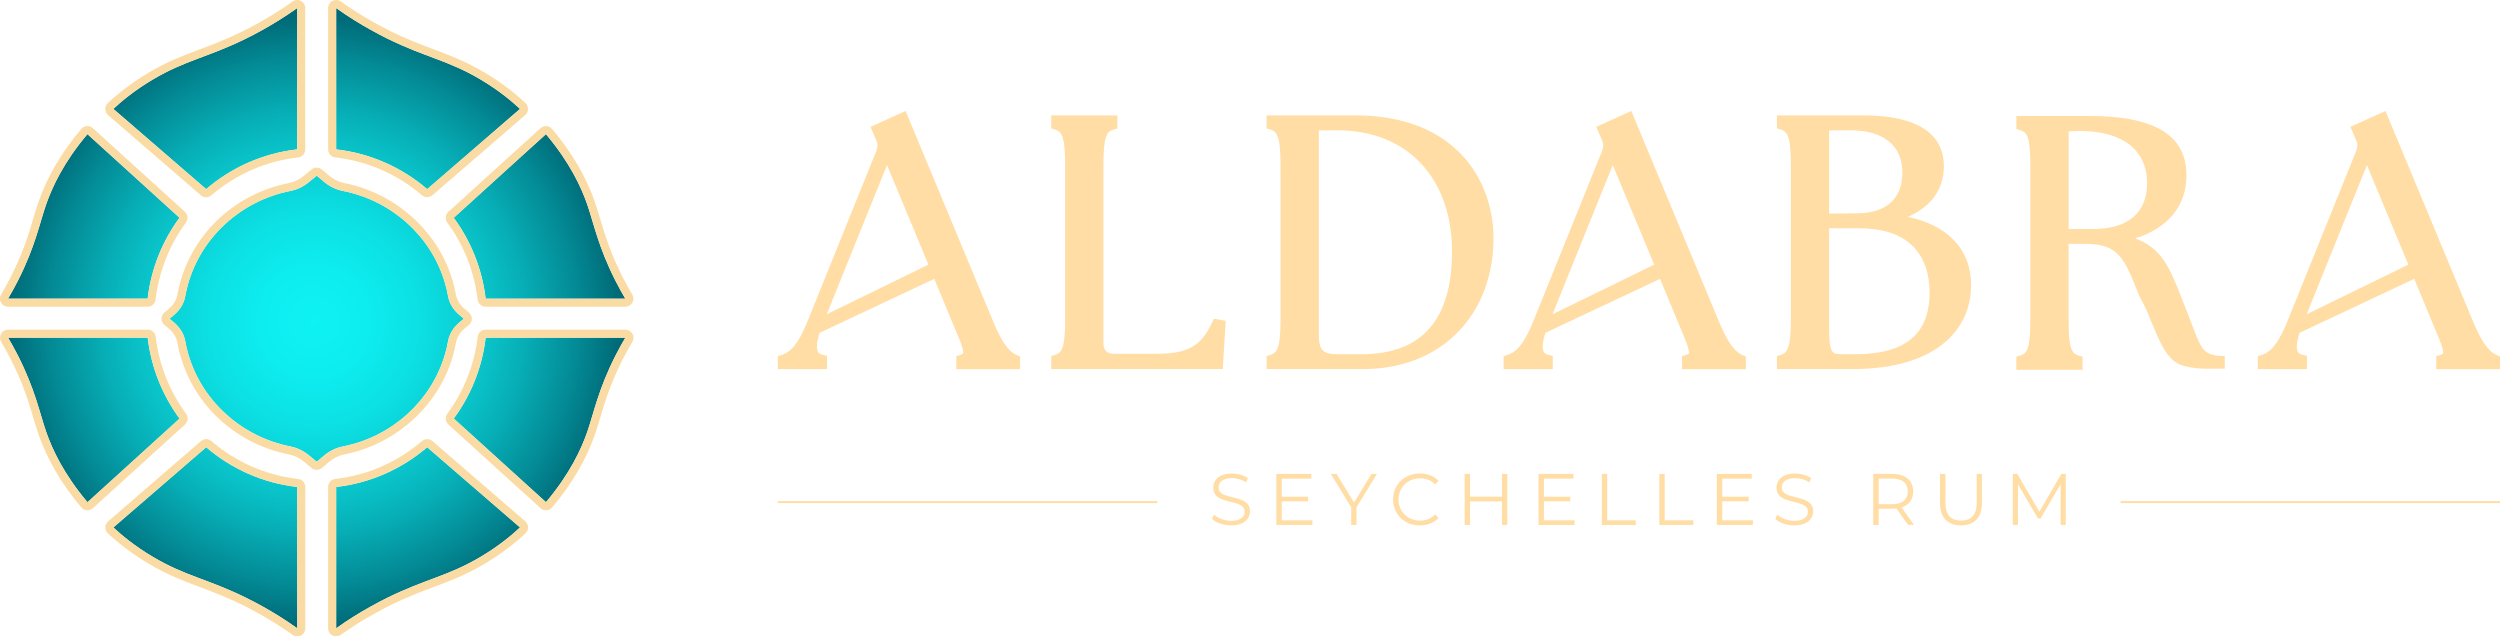 <?xml version="1.0" encoding="UTF-8"?>
<svg id="Calque_1" data-name="Calque 1" xmlns="http://www.w3.org/2000/svg" xmlns:xlink="http://www.w3.org/1999/xlink" viewBox="0 0 730.65 185.98">
  <defs>
    <style>
      .cls-1 {
        fill: #fadba3;
      }

      .cls-2 {
        fill: url(#Dégradé_sans_nom_352);
      }

      .cls-3 {
        fill: url(#Dégradé_sans_nom_352-8);
      }

      .cls-4 {
        fill: url(#Dégradé_sans_nom_352-3);
      }

      .cls-5 {
        fill: url(#Dégradé_sans_nom_352-5);
      }

      .cls-6 {
        fill: url(#Dégradé_sans_nom_352-2);
      }

      .cls-7 {
        fill: url(#Dégradé_sans_nom_352-7);
      }

      .cls-8 {
        fill: url(#Dégradé_sans_nom_352-4);
      }

      .cls-9 {
        fill: url(#Dégradé_sans_nom_352-9);
      }

      .cls-10 {
        fill: url(#Dégradé_sans_nom_352-6);
      }

      .cls-11 {
        fill: #ffdda4;
      }
    </style>
    <radialGradient id="Dégradé_sans_nom_352" data-name="Dégradé sans nom 352" cx="91.78" cy="93.96" fx="91.78" fy="93.96" r="88.81" gradientUnits="userSpaceOnUse">
      <stop offset="0" stop-color="#0ef2f4"/>
      <stop offset=".17" stop-color="#0dedf0"/>
      <stop offset=".34" stop-color="#0ce1e4"/>
      <stop offset=".52" stop-color="#0accd1"/>
      <stop offset=".69" stop-color="#07afb7"/>
      <stop offset=".87" stop-color="#038a95"/>
      <stop offset="1" stop-color="#006b78"/>
    </radialGradient>
    <radialGradient id="Dégradé_sans_nom_352-2" data-name="Dégradé sans nom 352" cx="91.78" fx="91.78" r="88.81" xlink:href="#Dégradé_sans_nom_352"/>
    <radialGradient id="Dégradé_sans_nom_352-3" data-name="Dégradé sans nom 352" cx="91.78" cy="93.96" fx="91.78" fy="93.96" r="88.81" xlink:href="#Dégradé_sans_nom_352"/>
    <radialGradient id="Dégradé_sans_nom_352-4" data-name="Dégradé sans nom 352" cx="91.78" cy="93.96" fx="91.78" fy="93.96" r="88.81" xlink:href="#Dégradé_sans_nom_352"/>
    <radialGradient id="Dégradé_sans_nom_352-5" data-name="Dégradé sans nom 352" cx="91.78" cy="93.96" fx="91.78" fy="93.96" r="88.81" xlink:href="#Dégradé_sans_nom_352"/>
    <radialGradient id="Dégradé_sans_nom_352-6" data-name="Dégradé sans nom 352" cx="91.78" cy="93.96" fx="91.78" fy="93.96" r="88.81" xlink:href="#Dégradé_sans_nom_352"/>
    <radialGradient id="Dégradé_sans_nom_352-7" data-name="Dégradé sans nom 352" cx="91.78" fx="91.78" r="88.81" xlink:href="#Dégradé_sans_nom_352"/>
    <radialGradient id="Dégradé_sans_nom_352-8" data-name="Dégradé sans nom 352" cx="91.78" fx="91.78" r="88.81" xlink:href="#Dégradé_sans_nom_352"/>
    <radialGradient id="Dégradé_sans_nom_352-9" data-name="Dégradé sans nom 352" cx="91.78" cy="93.96" fx="91.78" fy="93.96" r="88.81" xlink:href="#Dégradé_sans_nom_352"/>
  </defs>
  <g>
    <g>
      <path class="cls-11" d="M354.31,94.14c-3.31,7.1-7.18,9.27-16.54,9.27h-12.12c-2.16,0-3.16-1.01-3.16-3.16v-52.16c0-8.44.98-9.65,3.05-10.25l1.03-.3v-3.81h-19.34v3.8l1.01.3c1.85.56,3.06,1.57,3.06,10.25v45.44c0,8.69-1.21,9.7-3.06,10.25l-1.01.3v3.8h50.13l.87-14.11-3.44-.62-.46.99Z"/>
      <path class="cls-11" d="M395.93,33.73h-25.76v3.79l1.01.3c1.85.56,3.07,1.57,3.07,10.25v45.44c0,8.69-1.21,9.7-3.06,10.25l-1.01.3v3.81h28.11c11.15,0,20.7-3.68,27.62-10.63,6.87-6.9,10.63-16.77,10.58-27.79-.11-16.49-10.79-35.74-40.55-35.74ZM398.08,103.51h-7.43c-4.42,0-5.21-1.58-5.21-6.01v-59.41h5.51c20.3,0,33.42,13.92,33.42,35.46,0,19.88-8.85,29.96-26.29,29.96Z"/>
      <path class="cls-11" d="M557.54,63.4c6.8-2.93,10.58-8.11,10.58-14.81,0-12.29-12.8-14.87-23.53-14.87h-25.26v3.79l1.01.3c1.85.56,3.06,1.57,3.06,10.25v45.44c0,8.69-1.21,9.7-3.06,10.25l-1.01.3v3.81h22.2c12.65,0,22.46-3.18,28.37-9.19,5.24-5.33,6.25-11.47,6.17-15.67-.11-10.17-6.9-17.21-18.52-19.61ZM534.59,38.09h6.32c9.59,0,15.08,4.5,15.08,12.34s-4.99,11.92-13.36,11.92l-8.05.08v-24.34ZM542.44,103.51h-3.98c-2.9,0-3.88,0-3.88-7.44v-29.35h8.97c13.14,0,20.38,6.69,20.38,18.85s-7.23,17.94-21.5,17.94Z"/>
      <path class="cls-11" d="M646.34,103.59c-3.42-1.09-3.57-3.51-8.23-15.17l-.55-1.41c-3.67-9.46-6.02-14.48-13.54-17.35,9.51-2.89,15-9.49,15-18.44,0-8.23-4.61-13.47-14.01-15.84-3.91-.98-8.64-1.47-14.21-1.47h-21.49v3.8l1.02.3c2.08.61,3.05,1.82,3.05,10.25v45.44c0,8.44-.98,9.65-3.05,10.25l-1.03.3v3.82h19.35v-3.82l-1.03-.3c-2.07-.6-3.05-1.8-3.05-10.25v-22.42h5.1c9.53,0,11.24,4.31,15.38,14.74.68,1.72,1.42,2.57,2.26,4.57.39.92.75,1.8,1.11,2.64,2.68,6.45,4.43,11.14,8.45,13.22.47.24,1.2.46,1.98.64,1.94.46,3.93.66,5.93.66h5.43v-3.69l-1.76-.07c-1.39-.13-1.58-.26-2.13-.43ZM611.72,66.93h-7.14v-28.52c1.17-.07,2.29-.12,3.36-.12,12.43,0,19.57,5.57,19.57,15.29,0,8.61-5.61,13.36-15.79,13.36Z"/>
      <path class="cls-11" d="M290.28,93.99l-25.62-61.56-10.25,4.65,1.51,3.49c.66,1.31.69,2.23.16,3.63l-20.07,49.71c-3.21,7.87-5.64,9.22-7.68,9.87l-.99.32v3.79h14.36v-3.91l-1.14-.23c-1-.2-1.34-.64-1.5-.94-.39-.73-.57-2.28.49-5.55l33.5-15.76,5.65,13.61c1.68,3.95,3.14,7.36,2.74,8.2-.07.15-.41.32-.92.47l-1.03.3v3.82h18.64v-3.69l-.86-.37c-1.76-.75-3.96-2.5-6.99-9.83ZM241.63,91.84l4.74-11.75.61-1.53,12.26-30.3,12.11,29.08-29.71,14.5Z"/>
      <path class="cls-11" d="M502.39,93.99l-25.62-61.56-10.25,4.65,1.51,3.49c.66,1.31.69,2.23.16,3.63l-20.07,49.71c-3.21,7.87-5.64,9.22-7.68,9.87l-.99.32v3.79h14.36v-3.91l-1.14-.23c-1-.2-1.34-.64-1.5-.94-.39-.73-.57-2.28.49-5.55l33.5-15.76,5.65,13.61c1.68,3.95,3.14,7.36,2.74,8.2-.07.15-.41.32-.92.47l-1.03.3v3.82h18.64v-3.69l-.86-.37c-1.76-.75-3.96-2.5-6.99-9.83ZM453.74,91.84l4.74-11.75.61-1.53,12.26-30.3,12.11,29.08-29.71,14.5Z"/>
      <path class="cls-11" d="M729.78,103.82c-1.76-.75-3.96-2.5-6.99-9.83l-25.62-61.56-10.25,4.65,1.51,3.49c.66,1.31.69,2.23.16,3.63l-20.07,49.71c-3.21,7.87-5.64,9.22-7.67,9.87l-.99.32v3.79h14.36v-3.91l-1.14-.23c-1-.2-1.34-.64-1.5-.94-.39-.73-.57-2.28.49-5.55l33.51-15.76,5.65,13.61c1.68,3.95,3.14,7.36,2.74,8.2-.07.15-.41.32-.92.47l-1.03.3v3.82h18.64v-3.69l-.86-.37ZM674.15,91.84l4.74-11.75.61-1.53,12.26-30.3,12.11,29.08-29.71,14.5Z"/>
    </g>
    <g>
      <g>
        <path class="cls-11" d="M363.51,146.43c-.55-.29-1.14-.53-1.79-.71-.65-.18-1.3-.36-1.95-.51s-1.25-.33-1.8-.53c-.55-.2-.99-.48-1.32-.83-.33-.36-.5-.82-.5-1.41,0-.51.14-.97.41-1.37.28-.4.71-.73,1.29-.97s1.32-.36,2.22-.36c.67,0,1.36.1,2.08.3.72.2,1.39.51,2.03.94l.53-1.26c-.6-.41-1.31-.73-2.13-.97-.82-.23-1.65-.35-2.49-.35-1.26,0-2.3.19-3.11.56-.81.38-1.41.87-1.8,1.49s-.59,1.3-.59,2.03c0,.79.17,1.44.5,1.93.33.49.77.88,1.32,1.18.55.3,1.15.54,1.8.71s1.31.34,1.96.5c.65.16,1.25.34,1.79.54.54.21.98.49,1.31.84.33.35.5.82.5,1.41,0,.48-.14.92-.42,1.32-.28.4-.71.71-1.3.95-.59.23-1.35.35-2.29.35s-1.91-.17-2.8-.52c-.89-.35-1.59-.78-2.12-1.29l-.62,1.21c.55.57,1.34,1.03,2.35,1.39,1.02.36,2.08.54,3.18.54,1.28,0,2.33-.19,3.14-.56.82-.38,1.42-.87,1.82-1.49.4-.62.6-1.29.6-2.01,0-.78-.17-1.41-.5-1.9-.33-.48-.77-.87-1.32-1.16Z"/>
        <polygon class="cls-11" points="374.6 146.52 382.31 146.52 382.31 145.18 374.6 145.18 374.6 139.88 383.25 139.88 383.25 138.51 373.02 138.51 373.02 153.42 383.57 153.42 383.57 152.06 374.6 152.06 374.6 146.52"/>
        <polygon class="cls-11" points="400.84 138.51 395.73 146.88 390.62 138.51 388.94 138.51 394.9 148.27 394.9 153.42 396.45 153.42 396.45 148.27 402.42 138.51 400.84 138.51"/>
        <path class="cls-11" d="M410.53,141.55c.57-.56,1.24-.99,2-1.3.77-.3,1.6-.46,2.49-.46s1.65.14,2.39.42,1.41.73,2.02,1.35l1-1c-.65-.72-1.46-1.27-2.41-1.63-.95-.36-1.97-.54-3.05-.54s-2.16.19-3.11.56c-.95.38-1.78.9-2.48,1.59-.7.68-1.25,1.48-1.64,2.41-.39.92-.59,1.93-.59,3.02s.19,2.1.59,3.02c.39.92.93,1.73,1.63,2.41s1.52,1.21,2.47,1.59c.95.38,1.99.56,3.11.56s2.12-.18,3.07-.55c.95-.37,1.75-.92,2.41-1.64l-1-1c-.61.62-1.29,1.08-2.02,1.36-.74.28-1.53.43-2.39.43-.89,0-1.72-.15-2.49-.46-.77-.3-1.43-.74-2-1.3s-1.01-1.21-1.33-1.96-.48-1.57-.48-2.46.16-1.71.48-2.46.76-1.4,1.33-1.96Z"/>
        <polygon class="cls-11" points="438.97 145.16 429.64 145.16 429.64 138.51 428.06 138.51 428.06 153.42 429.64 153.42 429.64 146.54 438.97 146.54 438.97 153.42 440.52 153.42 440.52 138.51 438.97 138.51 438.97 145.16"/>
        <polygon class="cls-11" points="451.22 146.52 458.93 146.52 458.93 145.18 451.22 145.18 451.22 139.88 459.86 139.88 459.86 138.51 449.64 138.51 449.64 153.42 460.18 153.42 460.18 152.06 451.22 152.06 451.22 146.52"/>
        <polygon class="cls-11" points="469.72 138.51 468.15 138.51 468.15 153.42 478.07 153.42 478.07 152.06 469.72 152.06 469.72 138.51"/>
        <polygon class="cls-11" points="486.53 138.51 484.95 138.51 484.95 153.42 494.88 153.42 494.88 152.06 486.53 152.06 486.53 138.51"/>
        <polygon class="cls-11" points="503.34 146.52 511.05 146.52 511.05 145.18 503.34 145.18 503.34 139.88 511.98 139.88 511.98 138.51 501.76 138.51 501.76 153.42 512.3 153.42 512.3 152.06 503.34 152.06 503.34 146.52"/>
        <path class="cls-11" d="M528.12,146.43c-.55-.29-1.14-.53-1.79-.71-.65-.18-1.3-.36-1.95-.51s-1.25-.33-1.8-.53c-.55-.2-.99-.48-1.32-.83-.33-.36-.5-.82-.5-1.41,0-.51.14-.97.41-1.37.28-.4.71-.73,1.29-.97s1.32-.36,2.22-.36c.67,0,1.36.1,2.08.3.72.2,1.39.51,2.03.94l.53-1.26c-.6-.41-1.31-.73-2.13-.97-.82-.23-1.65-.35-2.49-.35-1.26,0-2.3.19-3.11.56-.81.38-1.41.87-1.8,1.49s-.59,1.3-.59,2.03c0,.79.17,1.44.5,1.93.33.49.77.88,1.32,1.18.55.3,1.15.54,1.8.71s1.31.34,1.96.5c.65.16,1.25.34,1.79.54.54.21.98.49,1.31.84.33.35.5.82.5,1.41,0,.48-.14.92-.42,1.32-.28.4-.71.71-1.3.95-.59.23-1.35.35-2.29.35s-1.91-.17-2.8-.52c-.89-.35-1.59-.78-2.12-1.29l-.62,1.21c.55.57,1.34,1.03,2.35,1.39,1.02.36,2.08.54,3.18.54,1.28,0,2.33-.19,3.14-.56.82-.38,1.42-.87,1.82-1.49.4-.62.6-1.29.6-2.01,0-.78-.17-1.41-.5-1.9-.33-.48-.77-.87-1.32-1.16Z"/>
        <path class="cls-11" d="M556.31,148.09c.91-.41,1.61-.99,2.1-1.75s.73-1.67.73-2.72-.24-2-.73-2.76-1.19-1.34-2.1-1.75c-.91-.4-1.99-.61-3.26-.61h-5.58v14.91h1.58v-4.73h4c.42,0,.81-.03,1.2-.08l3.4,4.8h1.73l-3.65-5.12c.2-.07.4-.13.58-.22ZM553.01,147.35h-3.96v-7.48h3.96c1.49,0,2.62.33,3.4.98s1.16,1.58,1.16,2.77-.39,2.1-1.16,2.75-1.91.98-3.4.98Z"/>
        <path class="cls-11" d="M577.71,146.99c0,1.76-.4,3.06-1.19,3.9-.8.84-1.92,1.26-3.39,1.26s-2.57-.42-3.37-1.26c-.79-.84-1.19-2.14-1.19-3.9v-8.48h-1.58v8.54c0,2.14.55,3.76,1.64,4.86,1.09,1.09,2.59,1.64,4.49,1.64s3.4-.55,4.48-1.64c1.09-1.09,1.63-2.71,1.63-4.86v-8.54h-1.53v8.48Z"/>
        <polygon class="cls-11" points="596.03 149.56 589.56 138.51 588.26 138.51 588.26 153.42 589.77 153.42 589.77 141.56 595.63 151.53 596.37 151.53 602.23 141.5 602.23 153.42 603.74 153.42 603.74 138.51 602.44 138.51 596.03 149.56"/>
      </g>
      <rect class="cls-11" x="227.33" y="146.46" width="110.88" height=".58"/>
      <rect class="cls-11" x="619.77" y="146.46" width="110.88" height=".58"/>
    </g>
  </g>
  <g>
    <g>
      <path class="cls-2" d="M132.61,63.66c4.98,6.77,8.29,14.85,9.32,23.63h40.83c-.71-1.18-1.75-3-2.9-5.26-5.01-9.87-6.28-16.59-8.22-22.22-1.77-5.11-5.12-12.34-12.09-20.61-4.27,3.88-8.56,7.76-12.83,11.63-4.71,4.28-9.42,8.54-14.12,12.82Z"/>
      <path class="cls-6" d="M52.47,63.64c-8.97-8.15-17.93-16.29-26.92-24.44-6.99,8.27-10.31,15.5-12.09,20.61-1.94,5.62-3.21,12.34-8.22,22.22-1.15,2.25-2.19,4.08-2.9,5.26h40.8c1.03-8.78,4.34-16.87,9.32-23.65Z"/>
      <path class="cls-4" d="M86.87,43.67V2.35c-3.68,2.62-7.09,4.69-9.96,6.29-1.91,1.08-3.58,1.93-4.98,2.62-11.37,5.6-17.69,6.28-27.31,12-5.47,3.24-9.31,6.53-11.5,8.57l27.13,23.45c7.34-6.29,16.52-10.47,26.62-11.62Z"/>
      <path class="cls-8" d="M138.98,43.07l13-11.23c-2.18-2.04-6.01-5.33-11.48-8.57-9.63-5.72-15.94-6.4-27.33-12-1.39-.69-3.06-1.54-4.95-2.62-2.9-1.6-6.31-3.67-9.97-6.29v41.31c10.1,1.15,19.28,5.34,26.6,11.62l14.13-12.21Z"/>
      <path class="cls-5" d="M141.94,98.69c-1.03,8.78-4.34,16.86-9.32,23.63,4.7,4.28,9.41,8.54,14.12,12.82,4.27,3.87,8.56,7.75,12.83,11.63,6.97-8.27,10.32-15.5,12.09-20.61,1.94-5.62,3.21-12.34,8.22-22.22,1.15-2.25,2.19-4.08,2.9-5.26h-40.83Z"/>
      <path class="cls-10" d="M43.16,98.69H2.36c.71,1.18,1.75,3,2.9,5.26,5.01,9.88,6.28,16.59,8.22,22.22,1.78,5.11,5.11,12.34,12.09,20.61,8.98-8.15,17.95-16.29,26.92-24.44-4.98-6.77-8.29-14.86-9.32-23.65Z"/>
      <path class="cls-7" d="M33.13,154.15c2.19,2.04,6.03,5.33,11.5,8.57,9.62,5.72,15.94,6.4,27.31,12,1.4.69,3.07,1.54,4.98,2.62,2.87,1.6,6.28,3.67,9.96,6.29v-41.31c-10.1-1.15-19.28-5.33-26.62-11.62l-27.13,23.45Z"/>
      <path class="cls-3" d="M124.85,130.7c-7.33,6.28-16.51,10.47-26.6,11.62v41.31c3.66-2.62,7.07-4.69,9.97-6.29,1.89-1.08,3.56-1.93,4.95-2.62,11.39-5.6,17.69-6.28,27.33-12,5.47-3.24,9.31-6.53,11.48-8.57l-13-11.23-14.13-12.21Z"/>
      <path class="cls-9" d="M130.06,103.52c.38-1.24.67-2.52.89-3.8.38-2.09,1.57-4.03,3.34-5.52l1.27-1.05-1.27-1.08c-1.77-1.47-2.97-3.41-3.34-5.5-.23-1.29-.51-2.55-.89-3.79-3.92-13.6-15.45-24.12-29.83-26.98-2.09-.41-3.98-1.36-5.49-2.64l-2.18-1.83-2.21,1.82c-1.51,1.29-3.39,2.24-5.49,2.65-14.38,2.86-25.89,13.38-29.83,26.98-.38,1.24-.65,2.5-.89,3.8-.36,2.08-1.56,4.03-3.36,5.52l-1.24,1.05,1.24,1.03c1.8,1.5,3,3.44,3.36,5.52.24,1.3.51,2.58.89,3.8,3.93,13.6,15.45,24.12,29.83,26.98,2.1.41,3.98,1.38,5.49,2.65l2.21,1.82,2.18-1.82c1.51-1.29,3.4-2.24,5.49-2.65,14.38-2.86,25.91-13.38,29.83-26.97Z"/>
    </g>
    <g>
      <path class="cls-1" d="M159.55,36.85c-.58,0-1.14.22-1.58.61-4.27,3.88-8.55,7.76-12.82,11.63l-4.89,4.44c-3.08,2.8-6.16,5.59-9.23,8.39-.89.81-1.02,2.17-.31,3.14,4.85,6.6,7.92,14.39,8.88,22.51.14,1.18,1.14,2.08,2.33,2.08h40.83c.85,0,1.63-.46,2.05-1.2s.4-1.64-.03-2.37c-.65-1.08-1.67-2.84-2.82-5.11-3.6-7.1-5.19-12.43-6.6-17.14-.5-1.67-.97-3.25-1.49-4.77-2.53-7.32-6.74-14.51-12.52-21.36-.41-.49-1-.79-1.64-.83-.05,0-.1,0-.16,0h0ZM141.93,87.29c-1.03-8.78-4.34-16.86-9.32-23.63,4.7-4.28,9.41-8.54,14.12-12.82,4.27-3.87,8.56-7.75,12.83-11.63,6.97,8.27,10.32,15.5,12.09,20.61,1.94,5.62,3.21,12.34,8.22,22.22,1.15,2.25,2.19,4.08,2.9,5.26h-40.83Z"/>
      <path class="cls-1" d="M25.56,36.85c-.05,0-.1,0-.16,0-.64.04-1.23.34-1.64.83-5.81,6.89-9.91,13.87-12.52,21.36-.53,1.53-1,3.11-1.5,4.78-1.4,4.71-3,10.04-6.6,17.14-1.15,2.26-2.17,4.03-2.82,5.11-.44.73-.45,1.63-.03,2.37.42.74,1.2,1.2,2.05,1.2h40.8c1.19,0,2.19-.89,2.33-2.08.96-8.14,4.03-15.93,8.88-22.53.71-.97.58-2.33-.31-3.14-8.97-8.15-17.93-16.29-26.92-24.44-.43-.39-1-.61-1.58-.61h0ZM2.35,87.29c.71-1.18,1.75-3,2.9-5.26,5.01-9.87,6.28-16.59,8.22-22.22,1.78-5.11,5.11-12.34,12.09-20.61,8.98,8.15,17.95,16.29,26.92,24.44-4.98,6.77-8.29,14.86-9.32,23.65H2.35Z"/>
      <path class="cls-1" d="M86.87,0c-.48,0-.96.15-1.36.44-3.09,2.2-6.36,4.27-9.74,6.15-1.95,1.1-3.63,1.95-4.88,2.57-4.92,2.42-8.84,3.89-12.64,5.31-4.78,1.79-9.29,3.48-14.83,6.78-4.32,2.56-8.33,5.55-11.9,8.87-.49.46-.76,1.1-.75,1.77.01.67.31,1.3.81,1.74l27.13,23.45c.44.38.99.57,1.53.57s1.09-.19,1.53-.57c7.2-6.17,15.97-10,25.36-11.07,1.19-.13,2.08-1.14,2.08-2.34V2.35c0-.88-.49-1.69-1.27-2.09-.34-.18-.71-.26-1.08-.26h0ZM60.25,55.28l-27.13-23.45c2.19-2.04,6.03-5.33,11.5-8.57,9.62-5.72,15.94-6.4,27.31-12,1.4-.69,3.07-1.54,4.98-2.62,2.87-1.6,6.28-3.67,9.96-6.29v41.31c-10.1,1.15-19.28,5.33-26.62,11.62h0Z"/>
      <path class="cls-1" d="M98.24,0c-.37,0-.74.09-1.07.26-.78.4-1.27,1.21-1.27,2.09v41.31c0,1.2.9,2.2,2.08,2.34,9.37,1.06,18.13,4.89,25.34,11.07.44.38.98.56,1.53.56s1.09-.19,1.53-.57l14.13-12.21,13-11.24c.5-.44.8-1.07.81-1.73.01-.67-.26-1.31-.74-1.77-3.53-3.3-7.53-6.29-11.89-8.88-5.55-3.3-10.06-4.99-14.84-6.78-3.79-1.42-7.71-2.89-12.65-5.31-1.43-.72-3.02-1.53-4.83-2.56-3.37-1.86-6.65-3.93-9.76-6.16-.41-.29-.88-.44-1.37-.44h0ZM124.85,55.28c-7.33-6.28-16.51-10.47-26.6-11.62V2.35c3.66,2.62,7.07,4.69,9.97,6.29,1.9,1.08,3.56,1.93,4.95,2.62,11.39,5.6,17.69,6.28,27.33,12,5.47,3.24,9.31,6.53,11.48,8.57l-13,11.24-14.13,12.21h0Z"/>
      <path class="cls-1" d="M182.77,96.34h-40.83c-1.19,0-2.19.89-2.33,2.08-.95,8.12-4.03,15.91-8.88,22.51-.71.97-.58,2.32.31,3.14,3.09,2.82,6.19,5.63,9.29,8.44l4.83,4.39c4.27,3.87,8.56,7.75,12.83,11.63.43.39,1,.61,1.58.61.05,0,.1,0,.16,0,.64-.04,1.23-.34,1.64-.83,5.77-6.85,9.99-14.04,12.52-21.36.52-1.52,1-3.1,1.5-4.78,1.4-4.71,3-10.04,6.6-17.14,1.15-2.26,2.17-4.03,2.82-5.11.44-.73.45-1.63.03-2.37s-1.2-1.2-2.05-1.2h0ZM159.56,146.78c-4.27-3.88-8.56-7.76-12.83-11.63-4.71-4.28-9.42-8.54-14.12-12.82,4.98-6.77,8.29-14.85,9.32-23.63h40.83c-.71,1.18-1.75,3-2.9,5.26-5.01,9.87-6.28,16.59-8.22,22.22-1.77,5.11-5.12,12.34-12.09,20.61h0Z"/>
      <path class="cls-1" d="M43.16,96.34H2.36c-.85,0-1.63.46-2.05,1.2-.42.74-.4,1.64.03,2.37.65,1.08,1.67,2.84,2.82,5.11,3.6,7.1,5.19,12.43,6.6,17.14.5,1.67.97,3.25,1.49,4.77,2.61,7.49,6.71,14.48,12.52,21.37.41.49,1,.79,1.64.83.05,0,.1,0,.16,0,.58,0,1.14-.22,1.58-.61,8.98-8.15,17.95-16.29,26.92-24.44.89-.81,1.03-2.17.31-3.14-4.85-6.6-7.92-14.39-8.88-22.53-.14-1.18-1.14-2.08-2.33-2.08h0ZM25.57,146.78c-6.99-8.27-10.31-15.5-12.09-20.61-1.94-5.62-3.21-12.34-8.22-22.22-1.15-2.25-2.19-4.08-2.9-5.26h40.8c1.03,8.78,4.34,16.87,9.32,23.65-8.97,8.15-17.93,16.29-26.92,24.44h0Z"/>
      <path class="cls-1" d="M60.26,128.35c-.55,0-1.09.19-1.53.57l-27.13,23.45c-.51.44-.8,1.07-.81,1.74-.01.67.26,1.31.75,1.77,3.57,3.32,7.57,6.31,11.9,8.87,5.54,3.3,10.05,4.98,14.83,6.77,3.79,1.42,7.71,2.89,12.64,5.31,1.24.62,2.92,1.47,4.86,2.56,3.38,1.89,6.66,3.96,9.75,6.16.41.29.88.44,1.36.44.37,0,.74-.09,1.08-.26.78-.4,1.27-1.21,1.27-2.09v-41.31c0-1.2-.9-2.2-2.08-2.34-9.38-1.07-18.15-4.89-25.36-11.07-.44-.38-.98-.57-1.53-.57h0ZM86.88,183.63c-3.68-2.62-7.09-4.69-9.96-6.29-1.91-1.08-3.58-1.93-4.98-2.62-11.37-5.6-17.69-6.28-27.31-12-5.47-3.24-9.31-6.53-11.5-8.57l27.13-23.45c7.34,6.29,16.52,10.47,26.62,11.62v41.31h0Z"/>
      <path class="cls-1" d="M124.85,128.35c-.54,0-1.09.19-1.53.56-7.21,6.18-15.97,10-25.34,11.07-1.19.13-2.08,1.14-2.08,2.34v41.31c0,.88.49,1.69,1.27,2.09.34.17.71.26,1.07.26.48,0,.96-.15,1.37-.44,3.11-2.23,6.39-4.3,9.74-6.14,1.83-1.04,3.42-1.85,4.87-2.58,4.92-2.42,8.84-3.89,12.63-5.3,4.78-1.79,9.29-3.48,14.84-6.78,4.36-2.58,8.36-5.57,11.89-8.88.49-.46.76-1.1.74-1.77-.01-.67-.31-1.3-.81-1.73l-13-11.24-14.13-12.21c-.44-.38-.99-.57-1.53-.57h0ZM98.25,183.63v-41.31c10.1-1.15,19.28-5.34,26.6-11.62l14.13,12.21,13,11.24c-2.18,2.04-6.01,5.33-11.48,8.57-9.63,5.72-15.94,6.4-27.33,12-1.39.69-3.06,1.54-4.95,2.62-2.9,1.6-6.31,3.67-9.97,6.29h0Z"/>
      <path class="cls-1" d="M92.56,48.98c-.53,0-1.06.18-1.49.54l-2.21,1.82c-1.3,1.11-2.83,1.85-4.45,2.16-15.29,3.05-27.4,14.02-31.63,28.64-.35,1.14-.64,2.39-.95,4.03-.27,1.54-1.17,3-2.54,4.13l-1.26,1.06c-.53.45-.84,1.11-.84,1.81,0,.7.31,1.36.85,1.8l1.24,1.03c1.38,1.15,2.28,2.61,2.55,4.11.21,1.15.51,2.63.96,4.09,4.22,14.58,16.34,25.55,31.61,28.6,1.61.31,3.14,1.06,4.44,2.15l2.23,1.83c.43.36.96.54,1.49.54s1.07-.18,1.5-.55l2.18-1.82c1.28-1.09,2.81-1.83,4.44-2.15,15.07-3,27.48-14.24,31.63-28.62.37-1.23.69-2.56.95-4.05.27-1.51,1.18-2.98,2.54-4.12l1.25-1.03c.54-.44.85-1.1.86-1.8,0-.7-.3-1.36-.83-1.81l-1.27-1.08c-1.37-1.14-2.27-2.6-2.55-4.12-.26-1.45-.57-2.78-.96-4.06-4.14-14.36-16.55-25.6-31.61-28.6-1.63-.32-3.16-1.06-4.44-2.13l-2.18-1.83c-.44-.37-.97-.55-1.51-.55h0ZM92.56,134.96l-2.21-1.82c-1.51-1.27-3.39-2.24-5.49-2.65-14.38-2.86-25.89-13.38-29.83-26.98-.38-1.23-.65-2.5-.89-3.8-.36-2.08-1.56-4.02-3.36-5.52l-1.24-1.03,1.24-1.05c1.8-1.49,3-3.44,3.36-5.52.24-1.3.51-2.56.89-3.8,3.93-13.6,15.45-24.12,29.83-26.98,2.1-.41,3.98-1.36,5.49-2.65l2.21-1.82,2.18,1.83c1.51,1.27,3.4,2.23,5.49,2.64,14.38,2.86,25.91,13.38,29.83,26.98.38,1.24.67,2.5.89,3.79.38,2.09,1.57,4.03,3.34,5.5l1.27,1.08-1.27,1.05c-1.77,1.49-2.97,3.43-3.34,5.52-.23,1.29-.51,2.56-.89,3.8-3.92,13.58-15.45,24.1-29.83,26.97-2.09.41-3.98,1.36-5.49,2.65l-2.18,1.82h0Z"/>
    </g>
  </g>
</svg>